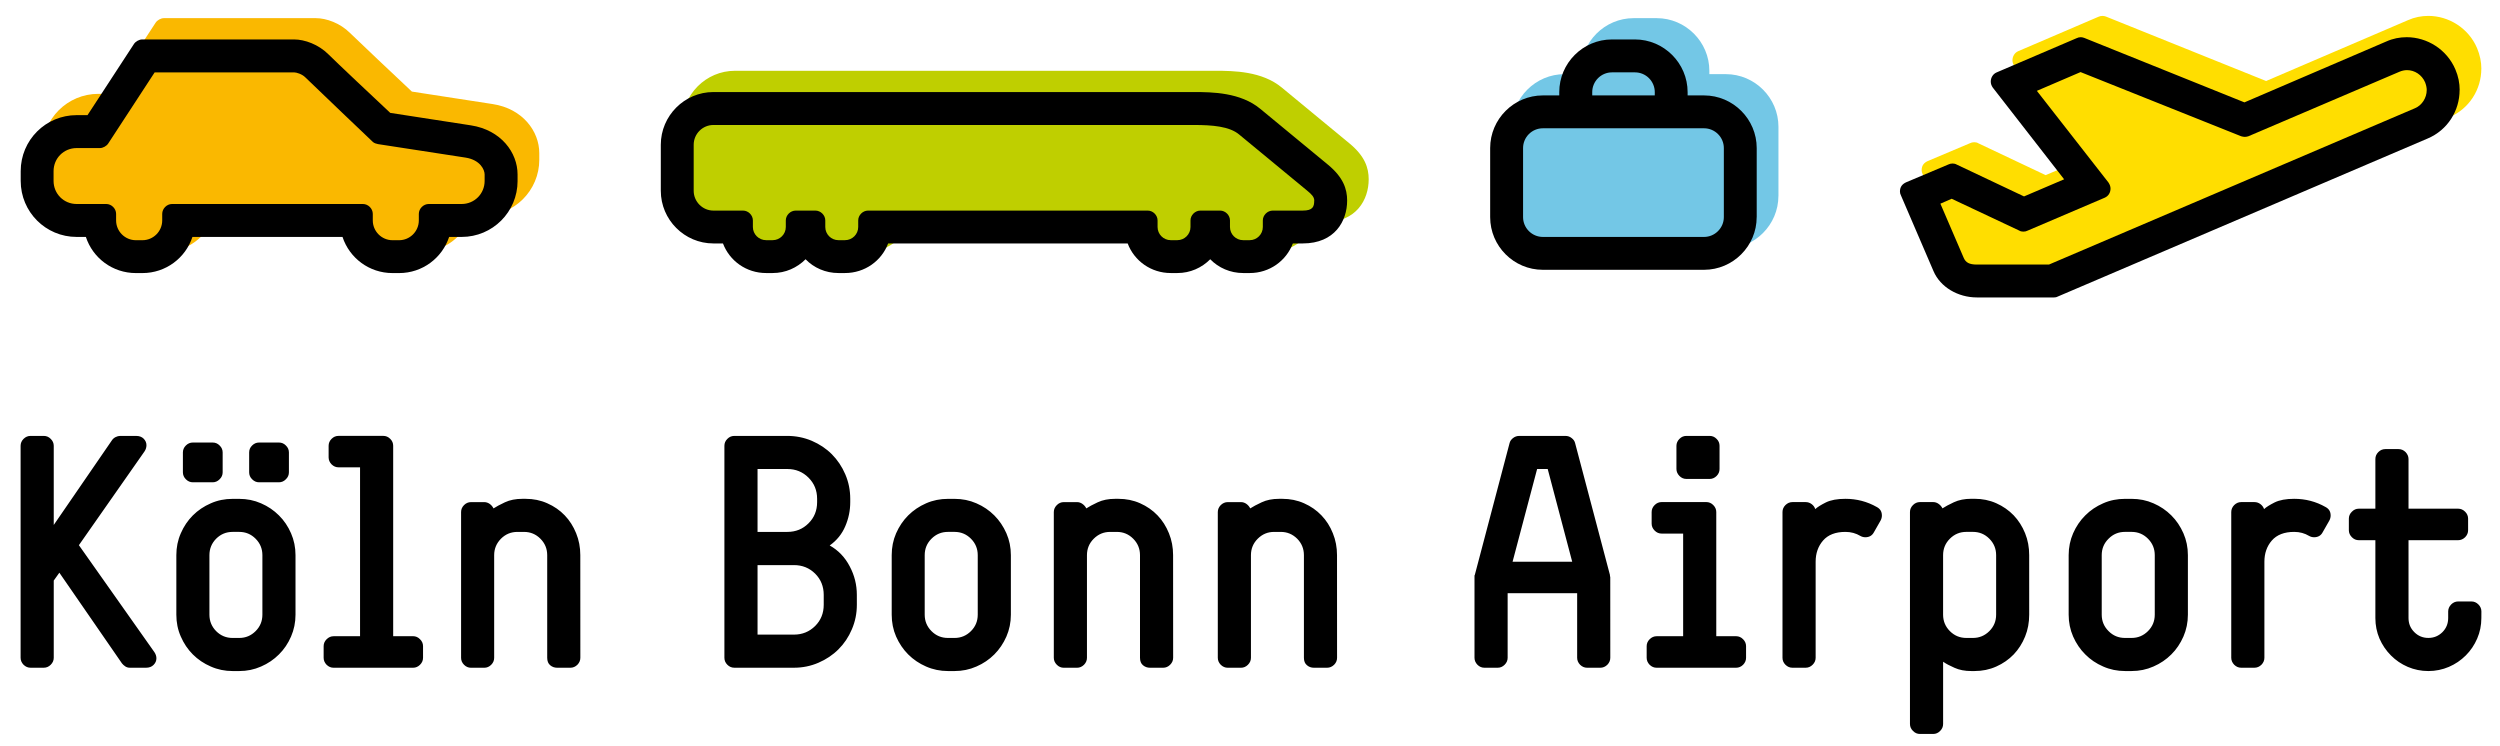 <?xml version="1.0" encoding="UTF-8"?>
<svg width="855" height="255" version="1.2" viewBox="0 0 641.25 191.25" xmlns="http://www.w3.org/2000/svg" xmlns:xlink="http://www.w3.org/1999/xlink">
 <defs>
  <clipPath>
   <path d="m.031 0h191.88v150.59h-191.88z"/>
  </clipPath>
  <clipPath id="clip2">
   <rect width="192" height="151"/>
  </clipPath>
  <g clip-path="url(#clip2)"></g>
  <clipPath id="clip4">
   <path d="m379.42 76h31.582v15h-31.582z"/>
  </clipPath>
  <clipPath id="clip5">
   <path d="m497 74.898h35.059v17.102h-35.059z"/>
  </clipPath>
  <clipPath id="clip6">
   <path d="m379.42 100h152.64v20h-152.64z"/>
  </clipPath>
 </defs>
 <g transform="matrix(4.135 0 0 4.135 -1563.6 -305.63)" stroke-width=".242">
  <path d="m411.59 83.816v-.406c0-1.348-1.023-2.758-2.898-3.043l-5.004-.773c-.812-.758-3.488-3.289-3.836-3.633-.609-.613-1.469-.922-2.121-.922h-9.43c-.184 0-.41.125-.512.285l-2.879 4.41h-.672c-1.918 0-3.469 1.551-3.469 3.469v.613c0 1.918 1.551 3.469 3.469 3.469h.57c.43 1.309 1.656 2.246 3.102 2.246h.41c1.449 0 2.676-.938 3.102-2.246h9.309c.43 1.309 1.652 2.246 3.102 2.246h.41c1.445 0 2.672-.938 3.102-2.246h.773c1.918 0 3.473-1.551 3.473-3.469" fill="#fab800"/>
  <g clip-path="url(#clip4)" stroke-width=".242">
   <path d="m408.2 85.137c0 .797-.633 1.43-1.426 1.43h-2.043c-.324 0-.613.285-.613.613v.406c0 .676-.551 1.227-1.223 1.227h-.41c-.672 0-1.223-.551-1.223-1.227v-.406c0-.328-.285-.613-.613-.613h-11.84c-.324 0-.609.285-.609.613v.406c0 .676-.551 1.227-1.227 1.227h-.406c-.676 0-1.227-.551-1.227-1.227v-.406c0-.328-.285-.613-.609-.613h-1.84c-.797 0-1.43-.633-1.43-1.43v-.609c0-.797.633-1.43 1.43-1.43h1.449c.184 0 .41-.125.512-.285l2.879-4.41h8.652c.145 0 .488.102.695.309.406.406 4.184 4 4.184 4 .082.082.223.121.328.141l5.426.836c.918.145 1.184.758 1.184 1.043zm2.043 0v-.406c0-1.348-1.02-2.754-2.898-3.043l-5-.773c-.816-.758-3.492-3.285-3.836-3.633-.613-.613-1.473-.922-2.125-.922h-9.43c-.184 0-.41.125-.512.289l-2.875 4.406h-.676c-1.918 0-3.469 1.551-3.469 3.473v.609c0 1.922 1.551 3.473 3.469 3.473h.574c.426 1.305 1.652 2.242 3.102 2.242h.406c1.449 0 2.676-.938 3.102-2.242h9.309c.43 1.305 1.652 2.242 3.102 2.242h.41c1.449 0 2.672-.938 3.102-2.242h.777c1.918 0 3.469-1.551 3.469-3.473" fill-rule="evenodd"/>
  </g>
  <path d="m463.04 85.043c0-.734-.246-1.449-1.184-2.227l-4.203-3.469c-1.227-1.02-2.984-1.043-4.125-1.043h-29.801c-1.797 0-3.266 1.473-3.266 3.266v2.859c0 1.797 1.469 3.266 3.266 3.266h.594c.406 1.082 1.449 1.836 2.672 1.836h.41c.797 0 1.508-.324 2.039-.855.512.531 1.246.855 2.043.855h.406c1.227 0 2.266-.754 2.676-1.836h14.859c.406 1.082 1.449 1.836 2.672 1.836h.41c.793 0 1.508-.324 2.039-.855.512.531 1.246.855 2.043.855h.406c1.227 0 2.266-.754 2.676-1.836h.613c2 0 2.754-1.41 2.754-2.652" fill="#bfcf00"/>
  <path d="m459.66 86.363c0 .367-.082.613-.715.613h-1.859c-.324 0-.613.285-.613.609v.41c0 .449-.367.816-.812.816h-.41c-.449 0-.816-.367-.816-.816v-.41c0-.324-.285-.609-.613-.609h-1.223c-.328 0-.613.285-.613.609v.41c0 .449-.367.816-.816.816h-.41c-.449 0-.816-.367-.816-.816v-.41c0-.324-.285-.609-.609-.609h-17.352c-.324 0-.609.285-.609.609v.41c0 .449-.367.816-.82.816h-.406c-.449 0-.816-.367-.816-.816v-.41c0-.324-.285-.609-.613-.609h-1.223c-.328 0-.613.285-.613.609v.41c0 .449-.367.816-.816.816h-.406c-.449 0-.82-.367-.82-.816v-.41c0-.324-.285-.609-.609-.609h-1.84c-.672 0-1.223-.555-1.223-1.227v-2.856c0-.676.551-1.227 1.223-1.227h29.801c1.145 0 2.207.082 2.816.594l4.203 3.469c.266.223.453.387.453.633m2.039 0c0-.734-.246-1.449-1.184-2.227l-4.203-3.469c-1.227-1.02-2.981-1.043-4.125-1.043h-29.801c-1.793 0-3.262 1.473-3.262 3.269v2.856c0 1.797 1.469 3.266 3.262 3.266h.594c.41 1.082 1.449 1.836 2.676 1.836h.406c.797 0 1.512-.324 2.043-.855.508.531 1.242.855 2.039.855h.406c1.227 0 2.269-.754 2.676-1.836h14.859c.406 1.082 1.449 1.836 2.672 1.836h.41c.797 0 1.512-.324 2.039-.855.512.531 1.246.855 2.043.855h.41c1.223 0 2.262-.754 2.672-1.836h.613c2 0 2.754-1.406 2.754-2.652" fill-rule="evenodd"/>
  <path d="m482.13 78.512-1.77-.582-2.106-.129c0-.672.547-.719 1.223-.719h1.43c.672 0 1.223.551 1.223 1.223zm6.328 7.551v-4.285c0-1.797-1.469-3.266-3.266-3.266h-1.02v-.207c0-1.793-1.469-3.266-3.266-3.266h-1.43c-1.797 0-3.266 1.473-3.266 3.266v.207h-1.02c-1.797 0-3.266 1.469-3.266 3.266v4.285c0 1.797 1.469 3.266 3.266 3.266h10c1.797 0 3.266-1.469 3.266-3.266" fill="#73c7e6" fill-rule="evenodd"/>
  <path d="m485.07 87.383c0 .672-.555 1.227-1.227 1.227h-10c-.676 0-1.227-.555-1.227-1.227v-4.285c0-.676.551-1.227 1.227-1.227h10c.672 0 1.227.551 1.227 1.227zm-4.285-7.551h-3.879v-.203c0-.676.551-1.227 1.223-1.227h1.43c.676 0 1.227.551 1.227 1.227zm6.324 7.551v-4.285c0-1.797-1.469-3.266-3.266-3.266h-1.02v-.203c0-1.797-1.473-3.269-3.266-3.269h-1.43c-1.797 0-3.266 1.473-3.266 3.269v.203h-1.02c-1.797 0-3.266 1.469-3.266 3.266v4.285c0 1.797 1.469 3.266 3.266 3.266h10c1.797 0 3.266-1.469 3.266-3.266" fill-rule="evenodd"/>
  <g clip-path="url(#clip5)" stroke-width=".242">
   <path d="m532.06 78.184c0-.43-.086-.855-.266-1.285-.531-1.246-1.758-2-3.023-2-.426 0-.855.082-1.266.266l-8.797 3.773-9.941-4c-.059-.02-.141-.039-.203-.039-.102 0-.184.02-.266.059l-4.957 2.125c-.246.102-.367.348-.367.57 0 .125.039.246.121.367l4.43 5.695-2.492 1.062-4.184-1.98c-.059-.043-.164-.062-.246-.062-.098 0-.18.02-.266.062l-2.609 1.102c-.227.102-.387.266-.387.57 0 .082.019.164.059.246l2.019 4.695c.43 1 1.531 1.633 2.695 1.633h4.777c.141 0 .203-.043.203-.043l22.984-9.816c1.242-.531 1.98-1.734 1.98-3" fill="#ffde00"/>
  </g>
  <path d="m528.67 79.504c0 .469-.285.941-.734 1.125l-22.699 9.695h-4.469c-.469 0-.691-.125-.816-.41l-1.449-3.367.699-.305 4.199 1.977c.062.043.164.062.246.062.102 0 .188-.02.266-.062l4.777-2.039c.242-.102.367-.328.367-.57 0-.125-.043-.246-.125-.371l-4.445-5.691 2.711-1.164 9.961 3.981c.086.02.145.039.227.039.082 0 .164-.02.223-.039l9.367-4c.145-.062.309-.102.473-.102.469 0 .918.285 1.121.754.062.164.102.324.102.488m2.043 0c0-.43-.082-.855-.266-1.285-.531-1.246-1.758-2-3.019-2-.43 0-.859.082-1.266.266l-8.801 3.777-9.938-4c-.062-.023-.145-.043-.207-.043-.098 0-.18.02-.266.062l-4.957 2.121c-.246.102-.367.348-.367.57 0 .125.039.246.121.367l4.43 5.695-2.488 1.062-4.184-1.98c-.062-.039-.164-.062-.246-.062-.102 0-.184.023-.266.062l-2.613 1.102c-.223.102-.387.266-.387.574 0 .082.019.16.062.242l2.019 4.695c.426 1 1.527 1.633 2.691 1.633h4.777c.145 0 .203-.039.203-.039l22.984-9.82c1.246-.527 1.98-1.734 1.98-3" fill-rule="evenodd"/>
  <g clip-path="url(#clip6)" stroke-width=".242">
   <path d="m532.06 112.25c0 .453-.086.875-.258 1.273-.172.398-.406.746-.707 1.047-.305.305-.652.539-1.051.711-.395.168-.82.258-1.273.258-.453 0-.875-.09-1.273-.258-.398-.172-.746-.406-1.047-.711-.301-.301-.535-.648-.711-1.047-.168-.398-.254-.82-.254-1.273v-4.828h-1.027c-.168 0-.309-.062-.43-.184-.125-.125-.188-.27-.188-.434v-.719c0-.164.062-.309.188-.43.121-.125.262-.188.43-.188h1.027v-3.078c0-.164.059-.309.184-.434.121-.121.266-.184.43-.184h.824c.164 0 .309.062.434.184.117.125.184.27.184.434v3.078h3.078c.164 0 .309.062.434.188.121.121.184.266.184.43v.719c0 .164-.062.309-.184.434-.125.121-.27.184-.434.184h-3.078v4.828c0 .344.117.633.359.875.238.238.527.359.871.359s.633-.121.875-.359c.238-.242.355-.531.355-.875v-.41c0-.164.066-.309.188-.434.121-.121.266-.184.43-.184h.824c.164 0 .309.062.43.184.125.125.188.27.188.434zm-9.348-6.367c0 .121-.031.23-.086.328l-.41.719c-.105.203-.285.309-.531.309-.109 0-.215-.027-.309-.082-.273-.164-.582-.25-.926-.25-.613 0-1.078.18-1.387.535s-.461.797-.461 1.316v5.957c0 .164-.062.309-.184.434-.125.121-.27.184-.434.184h-.824c-.164 0-.305-.062-.43-.184-.121-.125-.184-.27-.184-.434v-9.039c0-.164.062-.309.184-.434.125-.121.266-.184.43-.184h.824c.137 0 .262.043.371.125.109.082.184.184.227.309.133-.125.355-.262.656-.414.301-.148.707-.223 1.211-.223.699 0 1.352.168 1.953.512.203.109.309.281.309.516m-10.91 2.465c0-.398-.141-.738-.422-1.02s-.621-.422-1.016-.422h-.41c-.398 0-.738.141-1.016.422-.285.281-.426.621-.426 1.02v3.695c0 .398.141.738.426 1.02.277.281.617.422 1.016.422h.41c.395 0 .734-.141 1.016-.422s.422-.621.422-1.02zm2.055 3.695c0 .48-.094.934-.277 1.355-.188.426-.434.797-.75 1.109-.316.316-.684.566-1.109.75-.426.188-.875.281-1.355.281h-.41c-.48 0-.934-.094-1.355-.281-.426-.184-.797-.434-1.109-.75-.316-.312-.566-.684-.754-1.109-.184-.422-.277-.875-.277-1.355v-3.695c0-.48.094-.934.277-1.355.188-.426.438-.797.754-1.109.312-.316.684-.566 1.109-.75.422-.188.875-.277 1.355-.277h.41c.48 0 .93.09 1.355.277.426.184.793.434 1.109.75.316.312.562.684.75 1.109.184.422.277.875.277 1.355zm-11.895-3.695c0-.398-.141-.738-.422-1.02s-.621-.422-1.016-.422h-.41c-.398 0-.738.141-1.02.422s-.422.621-.422 1.02v3.695c0 .398.141.738.422 1.02s.621.422 1.02.422h.41c.395 0 .734-.141 1.016-.422s.422-.621.422-1.02zm2.051 3.695c0 .48-.082.934-.254 1.355-.172.426-.41.797-.707 1.109-.305.316-.664.566-1.078.75-.418.188-.867.281-1.348.281h-.207c-.395 0-.742-.066-1.035-.199-.297-.129-.531-.254-.711-.379v3.863c0 .164-.062.309-.184.43-.121.125-.266.188-.43.188h-.824c-.164 0-.309-.062-.43-.188-.125-.121-.188-.266-.188-.43v-13.148c0-.164.062-.309.188-.434.121-.121.266-.184.43-.184h.824c.121 0 .234.039.336.113.105.074.184.168.238.277.164-.109.398-.234.707-.379.309-.145.668-.215 1.078-.215h.207c.48 0 .93.09 1.348.277.414.184.773.434 1.078.75.297.312.535.684.707 1.109.172.422.254.875.254 1.355zm-9.137-6.16c0 .121-.031.23-.086.328l-.41.719c-.109.203-.285.309-.531.309-.109 0-.215-.027-.309-.082-.273-.164-.582-.25-.926-.25-.617 0-1.078.18-1.387.535-.309.355-.461.797-.461 1.316v5.957c0 .164-.062.309-.188.434-.121.121-.266.184-.43.184h-.824c-.164 0-.305-.062-.43-.184-.125-.125-.184-.27-.184-.434v-9.039c0-.164.059-.309.184-.434.125-.121.266-.184.43-.184h.824c.137 0 .262.043.371.125.109.082.184.184.223.309.137-.125.355-.262.66-.414.301-.148.707-.223 1.211-.223.699 0 1.348.168 1.953.512.203.109.309.281.309.516m-10.07-2.879c0 .164-.059.309-.184.434-.121.121-.266.184-.43.184h-1.438c-.168 0-.312-.062-.434-.184-.121-.125-.188-.27-.188-.434v-1.438c0-.164.066-.309.188-.43.121-.125.266-.184.434-.184h1.438c.164 0 .309.059.43.184.125.121.184.266.184.43zm1.645 11.711c0 .164-.062.309-.184.434-.121.121-.27.184-.434.184h-4.93c-.164 0-.309-.062-.434-.184-.121-.125-.184-.27-.184-.434v-.719c0-.164.062-.309.184-.43.125-.125.27-.188.434-.188h1.645v-6.367h-1.336c-.164 0-.309-.062-.43-.184-.125-.125-.188-.27-.188-.434v-.719c0-.164.062-.309.188-.434.121-.121.266-.184.43-.184h2.773c.164 0 .309.062.43.184.125.125.188.27.188.434v7.703h1.23c.164 0 .312.062.434.188.121.121.184.266.184.43zm-12.305-11.711h-.656l-1.523 5.754h3.699zm3.883 11.711c0 .164-.062.309-.184.434-.125.121-.27.184-.434.184h-.82c-.164 0-.309-.062-.434-.184-.121-.125-.184-.27-.184-.434v-4.004h-4.312v4.004c0 .164-.062.309-.188.434-.121.121-.266.184-.43.184h-.82c-.168 0-.312-.062-.434-.184-.121-.125-.184-.27-.184-.434v-5.094c0-.016.008-.027.019-.043l2.156-8.176c.027-.121.102-.227.215-.316.117-.09.242-.133.383-.133h2.875c.137 0 .266.043.379.133.117.09.188.195.215.316l2.16 8.176v.043c0 .012.004.027.008.039.008.016.012.035.012.062zm-16.949 0c0 .164-.059.309-.184.434-.125.121-.27.184-.434.184h-.82c-.164 0-.309-.051-.43-.156-.125-.102-.188-.254-.188-.461v-6.367c0-.398-.141-.738-.418-1.02-.285-.281-.621-.422-1.02-.422h-.41c-.398 0-.734.141-1.016.422s-.422.621-.422 1.02v6.367c0 .164-.062.309-.188.434-.121.121-.266.184-.43.184h-.82c-.164 0-.309-.062-.434-.184-.121-.125-.184-.27-.184-.434v-9.039c0-.164.062-.309.184-.434.125-.121.27-.184.434-.184h.82c.121 0 .238.039.34.113.102.074.18.168.234.277.164-.109.402-.234.711-.379s.664-.215 1.078-.215h.207c.477 0 .926.09 1.344.277.418.184.777.434 1.078.75.301.312.539.684.707 1.109.172.422.258.875.258 1.355zm-10.168 0c0 .164-.062.309-.188.434-.121.121-.266.184-.43.184h-.82c-.164 0-.309-.051-.434-.156-.121-.102-.184-.254-.184-.461v-6.367c0-.398-.141-.738-.422-1.02s-.617-.422-1.016-.422h-.414c-.395 0-.734.141-1.016.422s-.422.621-.422 1.02v6.367c0 .164-.062.309-.184.434-.125.121-.266.184-.43.184h-.824c-.164 0-.309-.062-.43-.184-.125-.125-.188-.27-.188-.434v-9.039c0-.164.062-.309.188-.434.121-.121.266-.184.43-.184h.824c.121 0 .234.039.336.113.105.074.184.168.238.277.164-.109.398-.234.707-.379.309-.145.668-.215 1.082-.215h.203c.48 0 .93.09 1.348.277.414.184.777.434 1.078.75.301.312.535.684.707 1.109.172.422.258.875.258 1.355zm-12.121-6.367c0-.398-.141-.738-.422-1.02s-.621-.422-1.016-.422h-.41c-.398 0-.738.141-1.02.422s-.422.621-.422 1.02v3.695c0 .398.141.738.422 1.02s.621.422 1.02.422h.41c.395 0 .734-.141 1.016-.422s.422-.621.422-1.02zm2.055 3.695c0 .48-.094.934-.277 1.355-.188.426-.438.797-.75 1.109-.316.316-.684.566-1.109.75-.426.188-.879.281-1.355.281h-.41c-.48 0-.934-.094-1.359-.281-.422-.184-.793-.434-1.109-.75-.312-.312-.562-.684-.75-1.109-.184-.422-.273-.875-.273-1.355v-3.695c0-.48.09-.934.273-1.355.188-.426.438-.797.75-1.109.316-.316.688-.566 1.109-.75.426-.188.879-.277 1.359-.277h.41c.477 0 .93.09 1.355.277.426.184.793.434 1.109.75.312.312.562.684.75 1.109.184.422.277.875.277 1.355zm-11.609-1.23c0-.52-.176-.961-.531-1.316-.359-.355-.797-.531-1.316-.531h-2.258v4.312h2.258c.52 0 .957-.18 1.316-.535.355-.355.531-.793.531-1.316zm-.41-5.957c0-.523-.176-.957-.535-1.316-.355-.355-.793-.535-1.312-.535h-1.848v3.902h1.848c.52 0 .957-.176 1.312-.531.359-.355.535-.793.535-1.316zm2.465 6.57c0 .535-.102 1.043-.309 1.523-.203.48-.48.891-.832 1.242-.348.348-.762.625-1.242.832s-.984.309-1.52.309h-3.695c-.168 0-.312-.062-.434-.184-.125-.125-.184-.27-.184-.434v-13.148c0-.164.059-.309.184-.43.121-.125.266-.184.434-.184h3.285c.531 0 1.039.102 1.52.305.48.207.895.484 1.242.832.348.352.629.766.832 1.242.207.48.309.988.309 1.523v.203c0 .523-.102 1.02-.309 1.5-.203.48-.527.879-.965 1.191.535.301.949.734 1.242 1.297.297.559.441 1.148.441 1.766zm-17.152 3.289c0 .164-.062.309-.184.434-.125.121-.27.184-.434.184h-.82c-.164 0-.309-.051-.434-.156-.121-.102-.184-.254-.184-.461v-6.367c0-.398-.141-.738-.422-1.02s-.621-.422-1.016-.422h-.41c-.398 0-.738.141-1.02.422-.277.281-.422.621-.422 1.02v6.367c0 .164-.059.309-.184.434-.121.121-.266.184-.43.184h-.824c-.164 0-.309-.062-.43-.184-.125-.125-.184-.27-.184-.434v-9.039c0-.164.059-.309.184-.434.121-.121.266-.184.43-.184h.824c.121 0 .234.039.34.113.102.074.18.168.234.277.164-.109.402-.234.707-.379.309-.145.668-.215 1.078-.215h.207c.48 0 .93.09 1.344.277.418.184.781.434 1.082.75.301.312.535.684.707 1.109.172.422.258.875.258 1.355zm-9.758 0c0 .164-.062.309-.188.434-.121.121-.266.184-.43.184h-4.93c-.164 0-.309-.062-.434-.184-.121-.125-.184-.27-.184-.434v-.719c0-.164.062-.309.184-.43.125-.125.27-.188.434-.188h1.641v-10.477h-1.332c-.168 0-.309-.062-.434-.184-.121-.125-.184-.27-.184-.434v-.719c0-.164.062-.309.184-.43.125-.125.266-.184.434-.184h2.773c.164 0 .305.059.43.184.125.121.184.266.184.43v11.812h1.234c.164 0 .309.062.43.188.125.121.188.266.188.43zm-8.32-11.504c0 .164-.062.309-.188.43-.121.125-.266.188-.43.188h-1.234c-.164 0-.305-.062-.43-.188-.125-.121-.184-.266-.184-.43v-1.234c0-.164.059-.309.184-.43.125-.125.266-.184.43-.184h1.234c.164 0 .309.059.43.184.125.121.188.266.188.43zm-1.645 5.137c0-.398-.141-.738-.422-1.02s-.617-.422-1.016-.422h-.41c-.398 0-.738.141-1.02.422-.277.281-.418.621-.418 1.02v3.695c0 .398.141.738.418 1.02.281.281.621.422 1.02.422h.41c.398 0 .734-.141 1.016-.422s.422-.621.422-1.02zm-2.465-5.137c0 .164-.062.309-.188.43-.121.125-.266.188-.43.188h-1.234c-.16 0-.305-.062-.43-.188-.121-.121-.184-.266-.184-.43v-1.234c0-.164.062-.309.184-.43.125-.125.27-.184.43-.184h1.234c.164 0 .309.059.43.184.125.121.188.266.188.43zm4.519 8.832c0 .48-.094.934-.277 1.355-.184.426-.434.797-.75 1.109-.316.316-.684.566-1.109.75-.426.188-.875.281-1.355.281h-.41c-.48 0-.934-.094-1.355-.281-.426-.184-.797-.434-1.113-.75-.312-.312-.562-.684-.746-1.109-.188-.422-.277-.875-.277-1.355v-3.695c0-.48.09-.934.277-1.355.184-.426.434-.797.746-1.109.316-.316.688-.566 1.113-.75.422-.188.875-.277 1.355-.277h.41c.48 0 .93.09 1.355.277.426.184.793.434 1.109.75.316.312.566.684.75 1.109.184.422.277.875.277 1.355zm-8.629 2.711c0 .152-.059.285-.176.402-.113.117-.27.176-.461.176h-1.008c-.109 0-.203-.027-.285-.082-.082-.055-.152-.117-.207-.188l-3.883-5.625-.348.488v4.789c0 .164-.062.309-.188.434-.121.121-.266.184-.43.184h-.82c-.164 0-.309-.062-.434-.184-.121-.125-.184-.27-.184-.434v-13.148c0-.164.062-.309.184-.43.125-.125.27-.184.434-.184h.82c.164 0 .309.059.43.184.125.121.188.266.188.43v4.91l3.613-5.258c.055-.082.133-.148.227-.195.098-.047.188-.07.27-.07h1.004c.191 0 .348.055.465.172.113.117.172.25.172.402 0 .137-.039.266-.121.387l-4.07 5.816 4.684 6.637c.082.121.125.254.125.387"/>
  </g>
 </g>
</svg>
